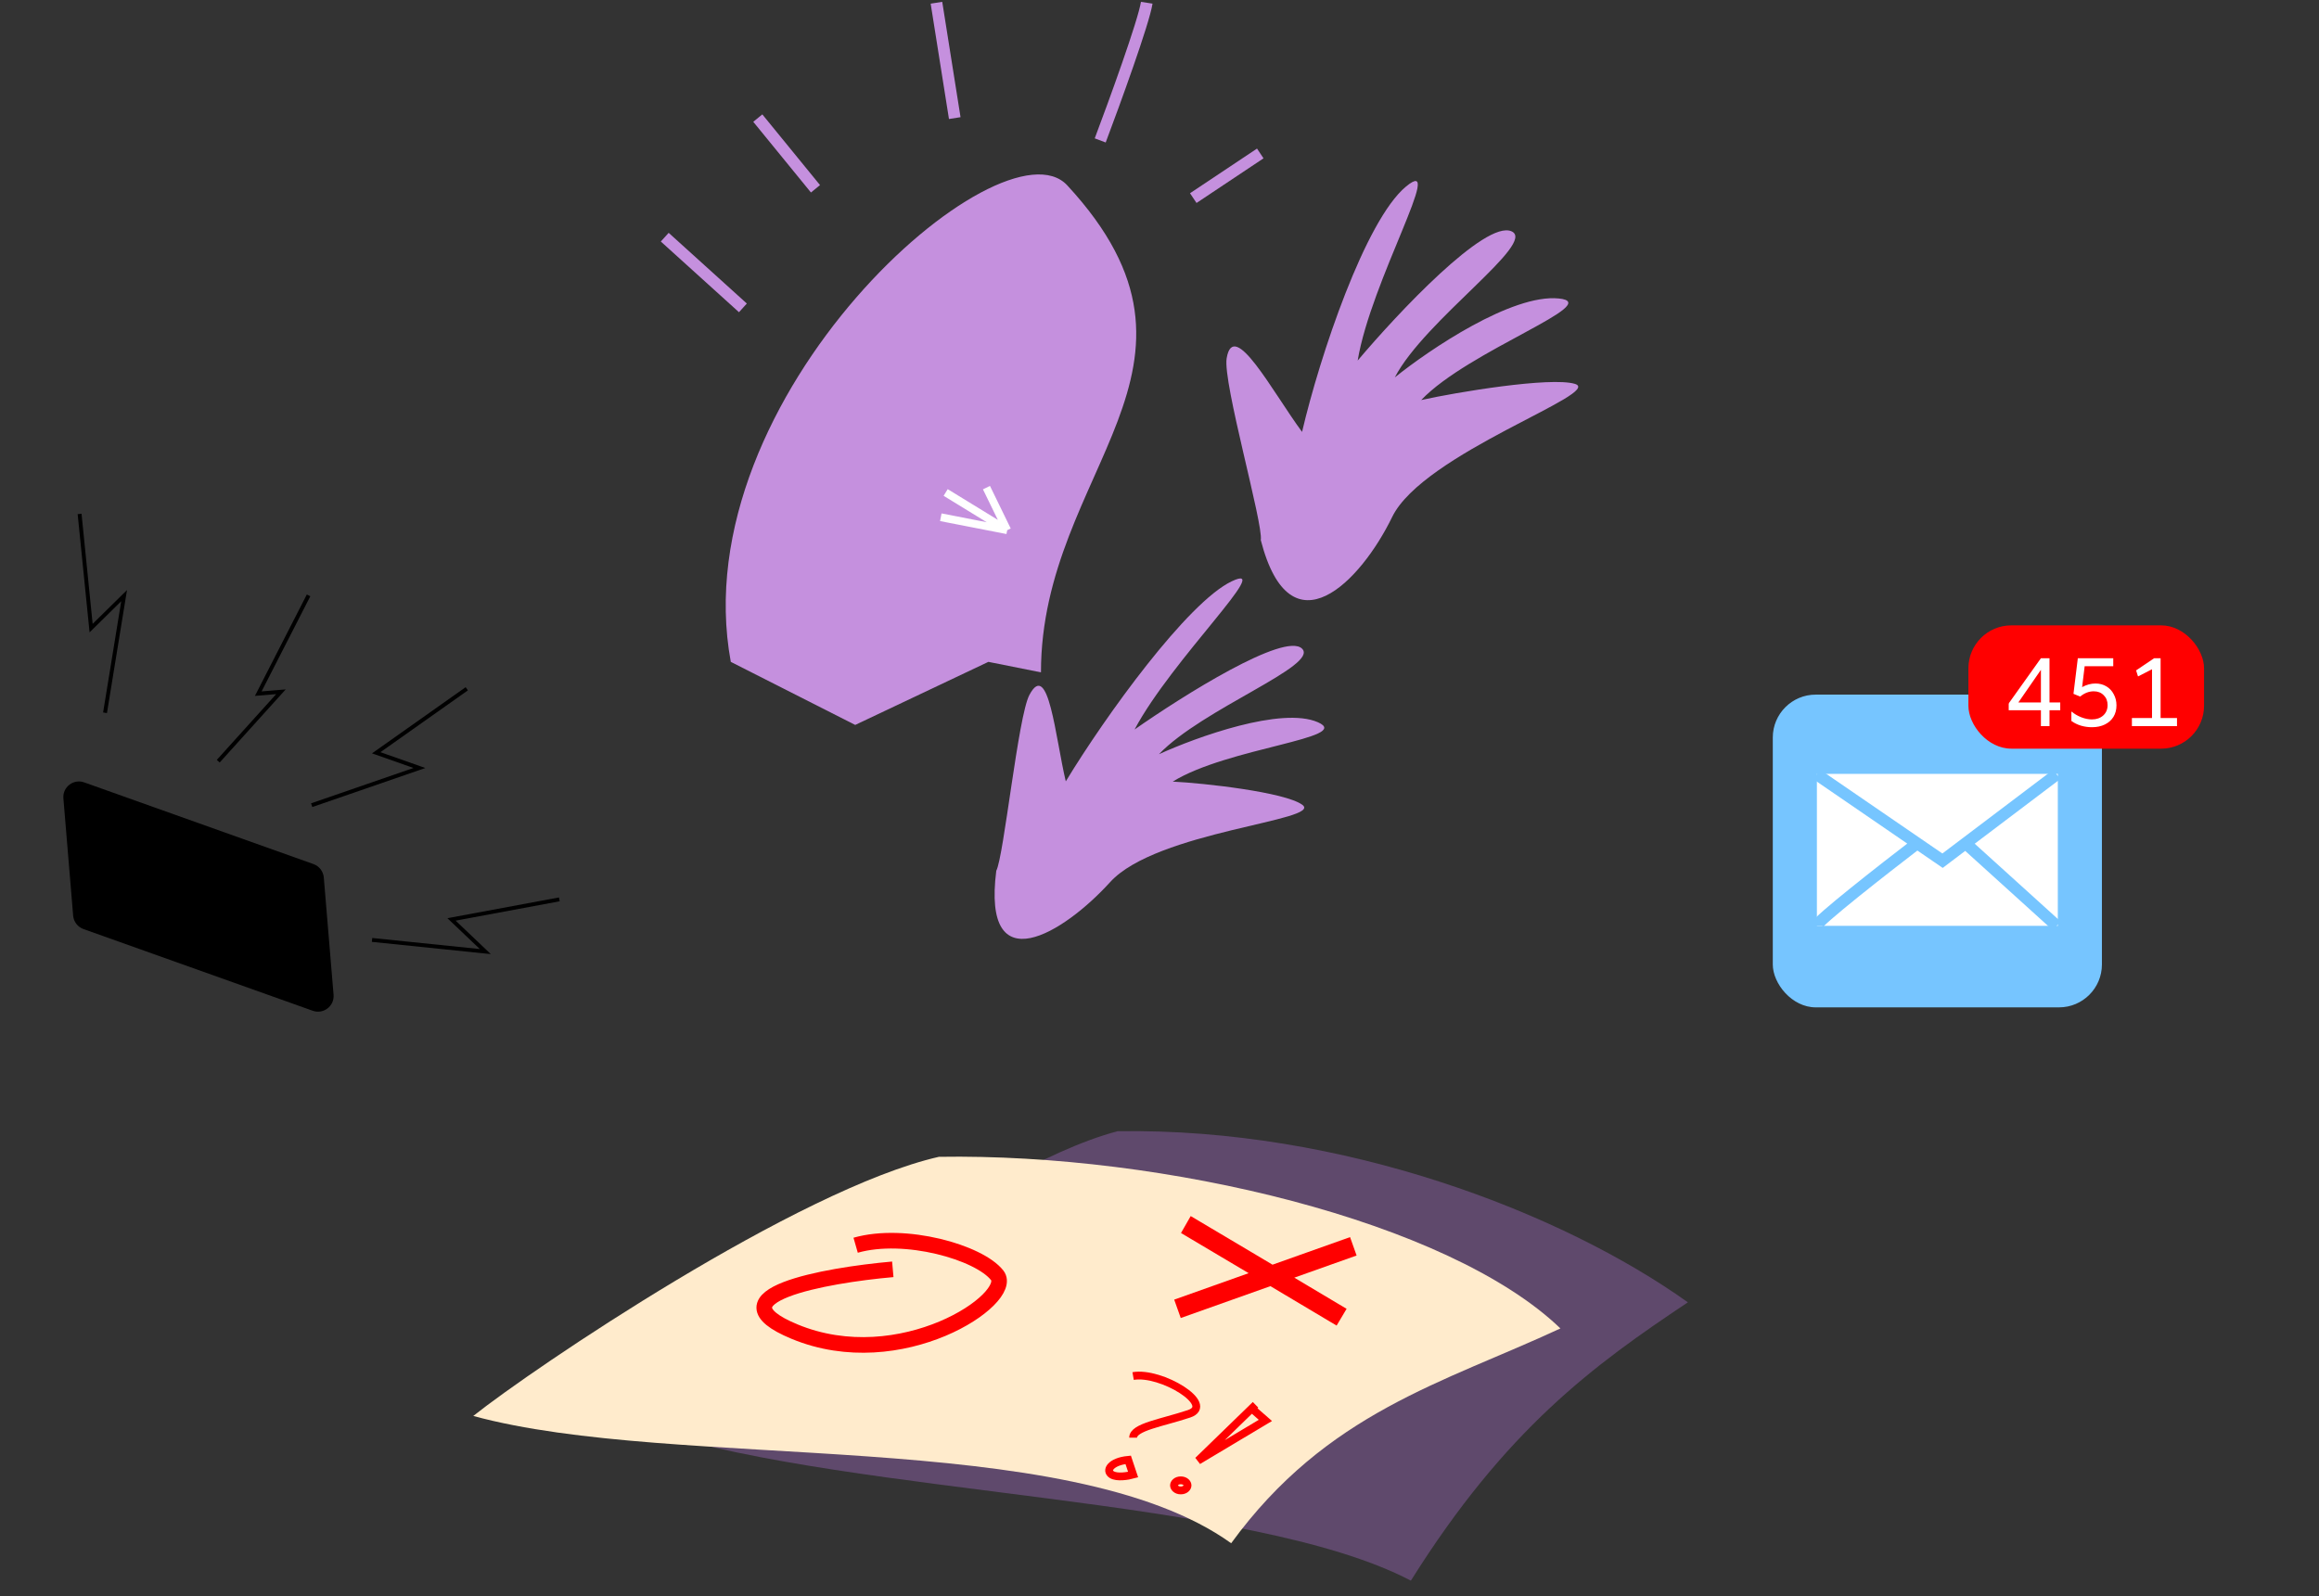 <svg width="594" height="409" viewBox="0 0 594 409" fill="none" xmlns="http://www.w3.org/2000/svg">
<rect x="0" y="0" width="594" height="409" fill="#333333" stroke="none"/>
<path d="M314.2 91.81C313.176 97.997 323.628 134.258 322.945 138.383C330.54 167.813 348.634 148.868 356.582 132.482C364.53 116.097 411.217 100.638 403.37 98.342C397.092 96.505 373.012 100.491 364.037 102.496C376.113 89.786 411.231 77.654 399.261 76.47C387.29 75.287 366.279 89.46 357.27 96.695C364.945 81.954 393.851 62.162 387.151 59.258C380.451 56.354 358.1 80.129 347.762 92.379C351.145 71.941 370.533 39.155 360.127 47.804C349.72 56.453 338.077 91.136 333.516 110.658C325.984 100.436 315.934 81.321 314.2 91.81Z" fill="#C590DE"/>
<path d="M263.675 178.051C260.781 183.492 257.123 219.465 255.193 223.093C251.506 252.067 272.458 239.118 284.354 226.007C296.25 212.896 339.152 210.252 333.575 206.191C329.113 202.942 308.317 200.636 300.393 200.255C314.399 191.551 346.838 189.098 337.557 185.038C328.275 180.978 306.558 188.812 296.86 193.236C307.986 181.571 337.961 170.525 333.515 166.189C329.069 161.854 303.063 178.192 290.615 186.904C300.174 168.929 326.794 143.561 315.494 148.94C304.193 154.319 283.201 183.356 272.996 200.195C270.32 188.916 268.579 168.826 263.675 178.051Z" fill="#C590DE"/>
<path d="M273.371 47.487C256.764 29.533 174.623 101.35 187.191 169.576L219.058 185.734L253.171 169.575L266.637 172.269C266.637 120.202 316.731 94.366 273.371 47.487Z" fill="#C590DE"/>
<path d="M252.677 124.935L257.99 135.84M257.99 135.84L242.227 126.179M257.99 135.84L240.982 132.523" stroke="white" stroke-width="2"/>
<path d="M170.271 60.765L190.292 78.879M194.106 30.257L208.883 48.371M239.867 0.703L244.554 30.257M293.732 0.703C292.97 5.66 285.47 26.285 281.815 35.977M305.65 50.755L322.81 39.314" stroke="#C590DE" stroke-width="3"/>
<path d="M80.11 258.966C82.849 259.942 85.681 257.764 85.44 254.867L82.939 224.823C82.809 223.258 81.775 221.914 80.296 221.387L21.567 200.453C18.828 199.477 15.996 201.656 16.238 204.553L18.738 234.597C18.868 236.161 19.902 237.505 21.381 238.033L80.11 258.966Z" fill="black"/>
<path d="M79.838 206.293L107.436 196.765L96.369 192.865L119.559 176.471" stroke="black"/>
<path d="M26.904 182.619L31.792 152.608L23.336 160.929L20.387 131.677" stroke="black"/>
<path d="M95.3 240.819L124.31 243.8L115.657 235.565L143.271 230.425" stroke="black"/>
<path d="M55.9 195.027L71.96 177.236L66.153 177.719L79.04 152.538" stroke="black"/>
<path d="M167.164 366.6C182.471 352.479 250.246 299.254 286.26 289.831C343.871 288.882 400.189 310.713 432.341 333.667C408.303 349.695 385.789 366.044 361.39 404.977C320.107 383.34 219.349 383.253 167.164 366.6Z" fill="#D083FF" fill-opacity="0.28"/>
<rect x="454.091" y="177.967" width="84.305" height="80.129" rx="11" fill="#76C5FF"/>
<rect x="504.196" y="160.224" width="60.359" height="31.59" rx="11" fill="#FF0000"/>
<path d="M527.721 181.969H524.971V186.044H522.771V181.969H514.521V180.294L514.671 180.269L514.521 180.219L522.771 168.644H524.971V179.969H527.721V181.969ZM522.771 179.969V171.619L516.996 179.969H522.771ZM536.749 175.119C537.782 175.119 538.707 175.361 539.524 175.844C540.34 176.327 540.974 177.002 541.424 177.869C541.89 178.719 542.124 179.669 542.124 180.719C542.124 181.836 541.865 182.819 541.349 183.669C540.832 184.502 540.099 185.152 539.149 185.619C538.199 186.086 537.099 186.319 535.849 186.319C534.882 186.319 533.94 186.186 533.024 185.919C532.107 185.636 531.29 185.236 530.574 184.719V182.344H530.674C531.357 182.927 532.165 183.402 533.099 183.769C534.049 184.136 534.957 184.319 535.824 184.319C537.007 184.319 537.974 183.986 538.724 183.319C539.474 182.636 539.849 181.744 539.849 180.644C539.849 179.611 539.515 178.769 538.849 178.119C538.199 177.452 537.349 177.119 536.299 177.119C535.082 177.119 533.932 177.561 532.849 178.444H532.749L531.124 177.769V177.644L532.224 168.644H541.299V170.694H533.974L533.324 176.044C534.457 175.427 535.599 175.119 536.749 175.119ZM557.627 183.969V186.044H546.077V183.969H551.227V171.469L547.727 173.269H547.627L547.177 171.844V171.744L551.777 168.644H553.427V183.969H557.627Z" fill="white"/>
<rect x="465.389" y="198.275" width="61.71" height="38.933" fill="white"/>
<path d="M526.817 198.407L503.465 216.063M465.335 198.407L491.079 216.063M465.335 237.208C465.335 236.066 482.498 222.636 491.079 216.063M491.079 216.063L497.574 220.518L503.465 216.063M503.465 216.063L526.817 237.208" stroke="#76C5FF" stroke-width="3"/>
<path d="M121.225 362.781C136.564 350.584 204.459 304.586 240.492 296.387C298.103 295.438 371.069 312.826 399.692 340.355C369.666 354.331 339.844 361.803 315.357 395.392C273.476 365.316 173.371 377.005 121.225 362.781Z" fill="#FFEBCC"/>
<path d="M228.684 325.211C211.196 326.754 181.672 332.103 203.481 341.156C230.741 352.472 260.059 332.669 255.43 326.754C250.801 320.839 231.77 315.439 219.168 319.039" stroke="#FF0000" stroke-width="4"/>
<path d="M303.749 313.74C305.35 314.656 331.013 329.947 343.645 337.478M301.604 335.333L346.648 319.317" stroke="#FF0000" stroke-width="5"/>
<path d="M290.243 352.556C297.398 351.294 311.498 359.922 304.553 362.237C297.609 364.552 290.243 365.604 290.243 368.34M288.98 374.022C284.561 374.443 283.088 376.758 284.771 377.81C286.118 378.652 288.98 378.161 290.243 377.81L288.98 374.022Z" stroke="#FF0000" stroke-width="2"/>
<path d="M321.6 359.922L320.631 360.863M320.631 360.863L306.868 374.233L324.125 363.921L320.631 360.863Z" stroke="#FF0000" stroke-width="2"/>
<path d="M304.185 380.568C304.185 381.124 303.58 381.861 302.449 381.861C301.317 381.861 300.713 381.124 300.713 380.568C300.713 380.012 301.317 379.275 302.449 379.275C303.58 379.275 304.185 380.012 304.185 380.568Z" stroke="#FF0000" stroke-width="2"/>
</svg>
